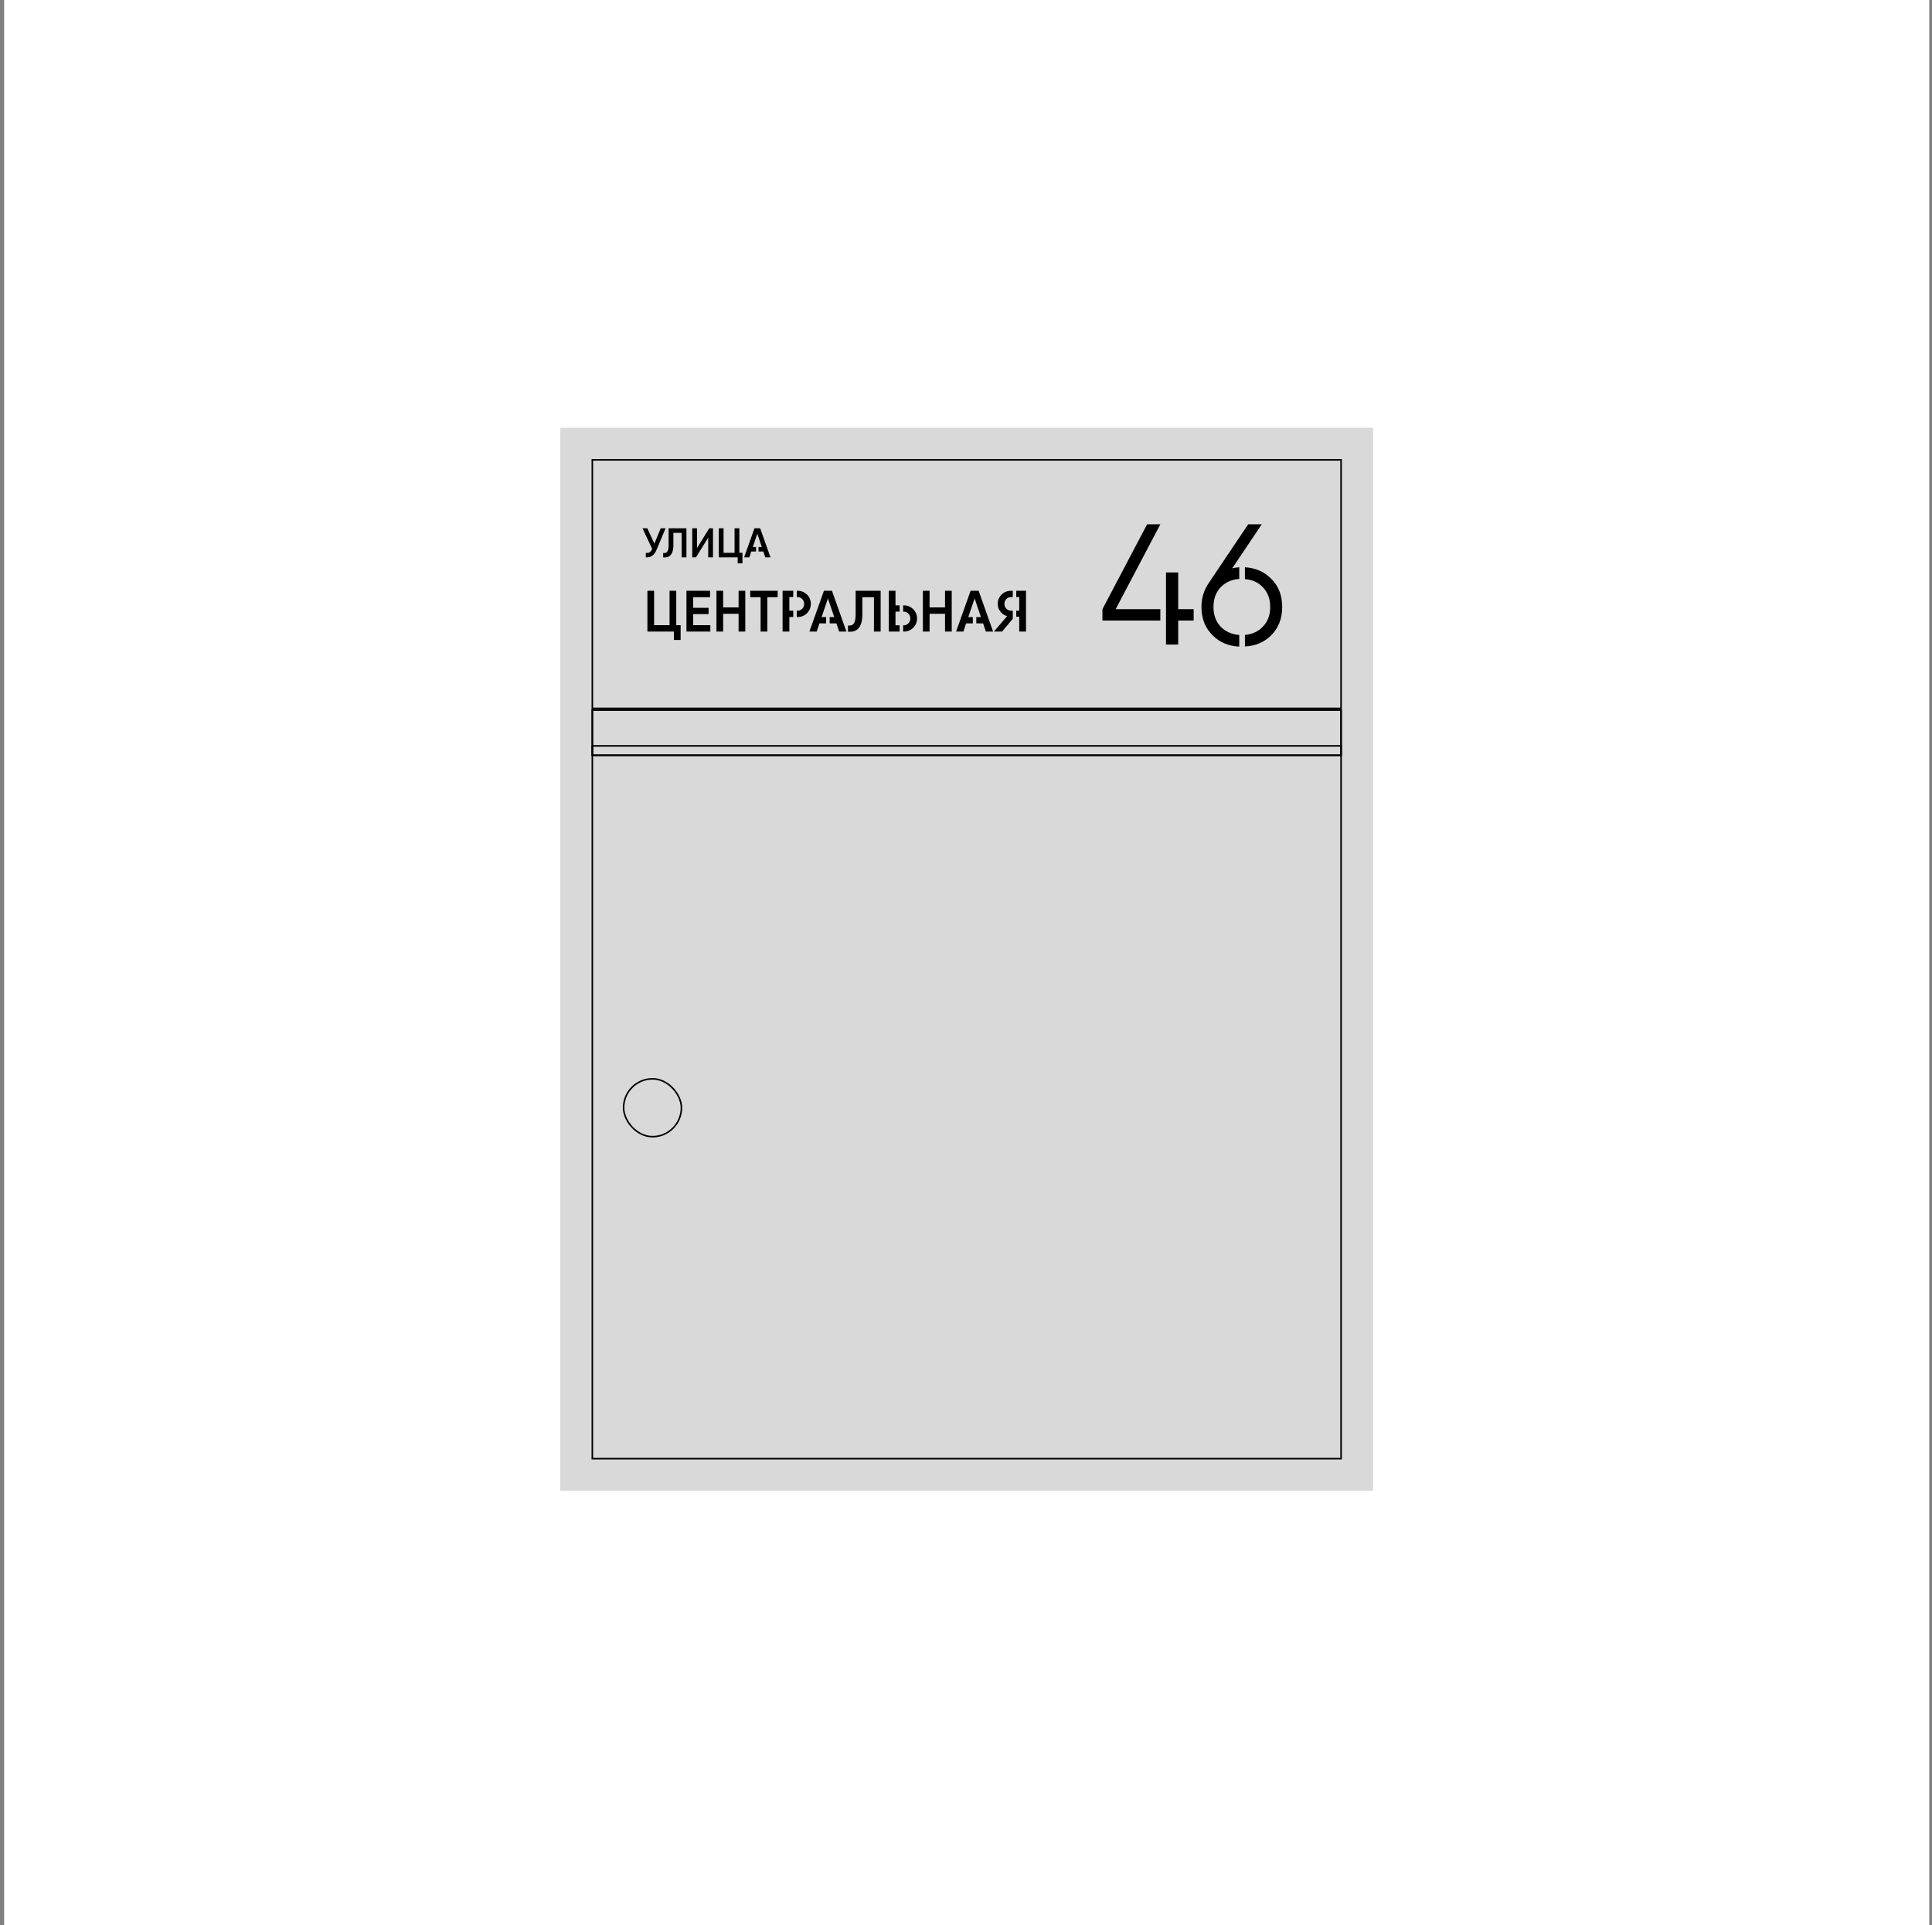 <?xml version="1.0" encoding="UTF-8"?> <svg xmlns="http://www.w3.org/2000/svg" width="281" height="280" viewBox="0 0 281 280" fill="none"><rect x="0" y="0" width="281" height="280" fill="#808080" stroke="none"/><rect x="0.6" width="280" height="280" fill="white"></rect><rect x="81.489" y="62.222" width="118.222" height="154.598" fill="#D9D9D9"></rect><rect x="86.151" y="103.259" width="108.901" height="108.901" fill="#D9D9D9" stroke="black" stroke-width="0.227"></rect><rect x="86.151" y="103.259" width="108.901" height="6.593" stroke="black" stroke-width="0.227"></rect><rect x="86.151" y="108.488" width="108.901" height="1.364" stroke="black" stroke-width="0.227"></rect><rect x="90.698" y="156.914" width="8.412" height="8.412" rx="4.206" fill="#D9D9D9" stroke="black" stroke-width="0.227"></rect><rect x="195.052" y="66.883" width="36.149" height="108.901" transform="rotate(90 195.052 66.883)" fill="#D9D9D9" stroke="black" stroke-width="0.227"></rect><path d="M98.994 90.93V93.083H98.019V91.862H94.162V85.929H95.137V90.93H97.384V85.929H98.359V90.93H98.994ZM103.317 90.93V91.862H99.841V85.929H103.274V86.861H100.816V88.404H103.062V89.32H100.816V90.93H103.317ZM108.4 85.929V91.862H107.425V89.277H105.179V91.862H104.204V85.929H105.179V88.345H107.425V85.929H108.4ZM113.102 86.861H111.602V91.862H110.627V86.861H109.118V85.929H113.102V86.861ZM115.374 85.929V86.844H114.806V88.828H115.374V89.743H114.806V91.862H113.823V85.929H115.374ZM115.891 89.743H116.01C116.544 89.743 117.002 89.557 117.375 89.184C117.748 88.811 117.934 88.362 117.934 87.836C117.934 87.302 117.748 86.853 117.375 86.488C117.002 86.115 116.544 85.929 116.01 85.929H115.891V86.844H116.01C116.281 86.844 116.501 86.938 116.679 87.132C116.866 87.319 116.959 87.556 116.959 87.836C116.959 88.116 116.866 88.353 116.679 88.54C116.501 88.726 116.281 88.828 116.01 88.828H115.891V89.743ZM121.65 90.667H120.667V89.752H121.336L120.421 87.039L119.497 89.752H120.158V90.667H119.183L118.785 91.862H117.725L119.836 85.929H121.006L123.108 91.862H122.057L121.65 90.667ZM123.339 90.972C124.035 91.066 124.45 90.735 124.45 89.362V85.929H128.086V91.862H127.112V86.861H125.425V89.345C125.425 91.507 124.441 91.973 123.339 91.879V90.972ZM132.821 88.607C133.194 88.98 133.381 89.43 133.381 89.955C133.381 90.481 133.194 90.93 132.821 91.303C132.448 91.676 131.991 91.862 131.457 91.862H131.355V90.947H131.457C131.719 90.947 131.94 90.854 132.126 90.659C132.313 90.464 132.406 90.235 132.406 89.955C132.406 89.675 132.313 89.447 132.126 89.252C131.94 89.057 131.719 88.963 131.457 88.963H131.355V88.048H131.457C131.991 88.048 132.448 88.234 132.821 88.607ZM129.27 91.862V85.929H130.244V88.048H130.846V88.963H130.244V90.947H130.846V91.862H129.27ZM138.424 85.929V91.862H137.449V89.277H135.203V91.862H134.228V85.929H135.203V88.345H137.449V85.929H138.424ZM142.983 90.667H141.999V89.752H142.669L141.753 87.039L140.829 89.752H141.491V90.667H140.516L140.117 91.862H139.058L141.169 85.929H142.338L144.441 91.862H143.389L142.983 90.667ZM147.302 85.929V86.844H147.056C146.793 86.844 146.564 86.938 146.361 87.132C146.183 87.319 146.09 87.556 146.09 87.836C146.09 88.116 146.183 88.353 146.378 88.54C146.564 88.726 146.802 88.828 147.056 88.828H147.302V89.998L145.75 91.862H144.564L146.479 89.616C146.073 89.498 145.75 89.277 145.496 88.955C145.242 88.624 145.115 88.251 145.115 87.836C145.115 87.302 145.301 86.853 145.674 86.488C146.047 86.115 146.505 85.929 147.047 85.929H147.302ZM147.81 89.701H148.243V91.862H149.226V85.929H147.81V86.844H148.243V88.828H147.81V89.701Z" fill="black"></path><path d="M95.49 79.98C95.158 80.772 94.645 81.11 93.926 81.067V80.421C94.415 80.469 94.675 80.264 94.856 79.835L93.449 76.84H94.15L95.176 79.068L96.1 76.84H96.801L95.49 79.98ZM96.455 80.433C96.951 80.5 97.247 80.264 97.247 79.286V76.84H99.838V81.067H99.143V77.504H97.941V79.274C97.941 80.814 97.24 81.146 96.455 81.079V80.433ZM103.006 78.199L101.224 81.067H100.681V76.84H101.375V79.709L103.157 76.84H103.7V81.067H103.006V78.199ZM107.986 80.403V81.937H107.292V81.067H104.544V76.84H105.238V80.403H106.839V76.84H107.533V80.403H107.986ZM111.023 80.216H110.323V79.564H110.8L110.147 77.631L109.489 79.564H109.96V80.216H109.266L108.982 81.067H108.227L109.731 76.84H110.564L112.062 81.067H111.313L111.023 80.216Z" fill="black"></path><path d="M173.613 90.254V88.604H171.364V83.256H169.59V93.752H171.364V90.254H173.613ZM160.344 90.254V88.604L166.841 76.259H168.765L162.268 88.604H168.765V90.254H160.344ZM181.068 82.507V84.231C182.118 84.306 182.942 84.681 183.592 85.331C184.367 86.08 184.742 87.055 184.742 88.279C184.742 89.504 184.367 90.478 183.592 91.228C182.942 91.878 182.118 92.253 181.068 92.353V94.027C182.593 93.952 183.842 93.427 184.842 92.453C185.941 91.378 186.491 89.979 186.491 88.279C186.491 86.58 185.941 85.181 184.842 84.131C183.842 83.132 182.593 82.607 181.068 82.507ZM174.746 88.279C174.746 86.955 175.121 85.805 175.82 84.781L181.543 76.259H183.517L179.219 82.657C179.569 82.582 179.894 82.532 180.243 82.507V84.206C179.194 84.281 178.319 84.656 177.62 85.331C176.87 86.08 176.495 87.055 176.495 88.279C176.495 89.504 176.87 90.478 177.62 91.228C178.319 91.903 179.194 92.278 180.243 92.353V94.052C178.719 93.977 177.42 93.452 176.42 92.453C175.295 91.378 174.746 89.979 174.746 88.279Z" fill="black"></path></svg> 